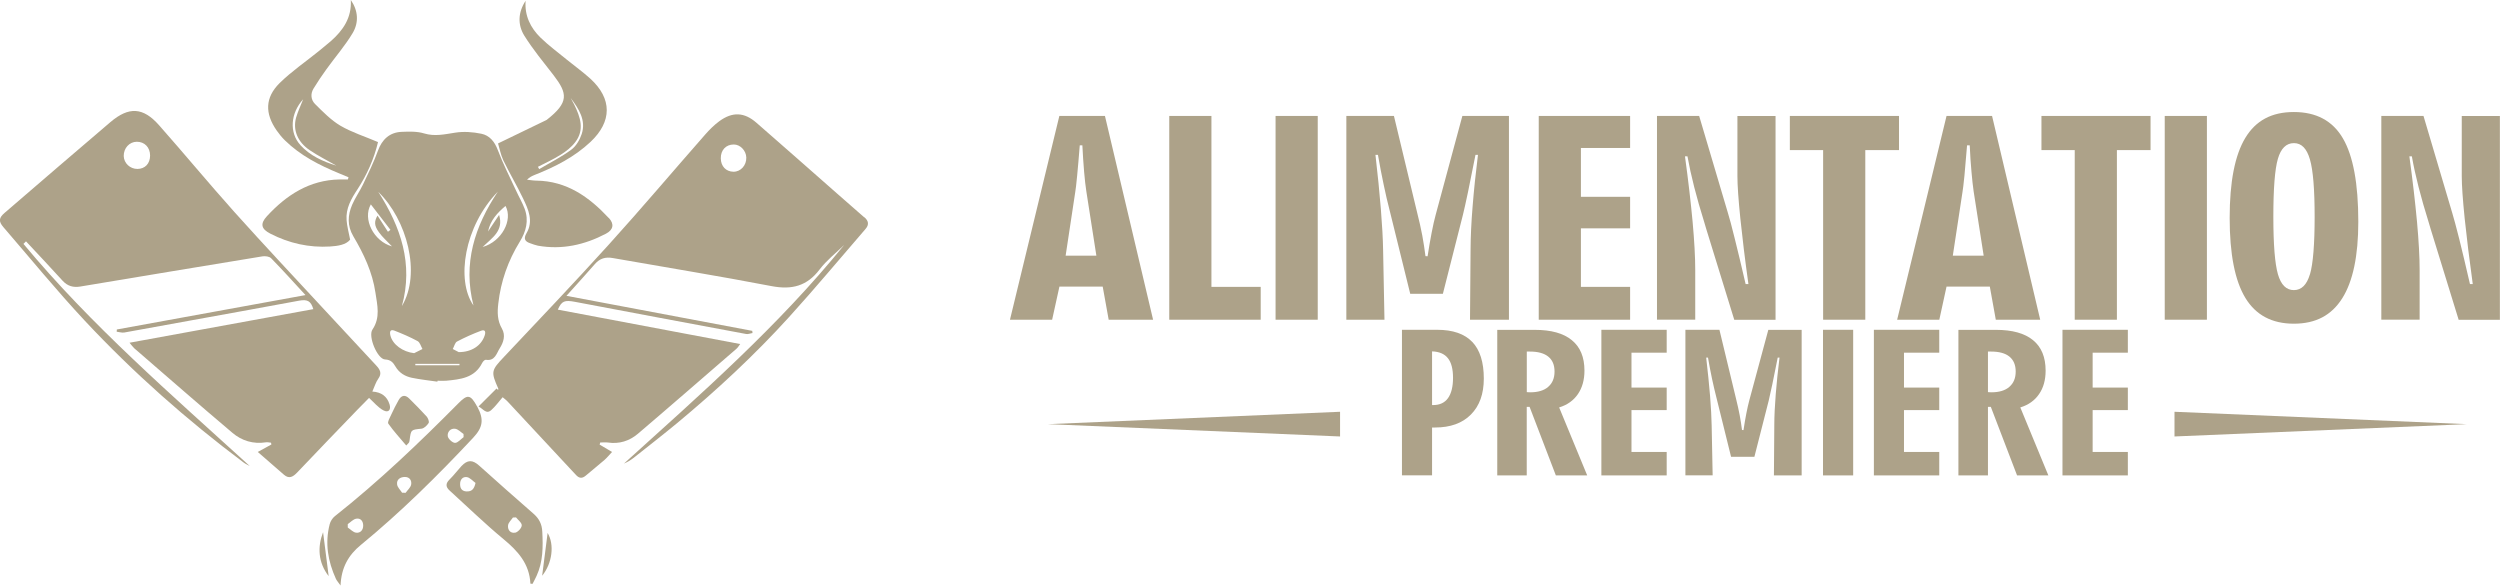 <?xml version="1.0" encoding="UTF-8"?>
<svg id="Calque_2" data-name="Calque 2" xmlns="http://www.w3.org/2000/svg" viewBox="0 0 401.92 94.14">
  <defs>
    <style>
      .cls-1 {
        fill: #ada289;
      }
    </style>
  </defs>
  <g id="Calque_1-2" data-name="Calque 1">
    <g>
      <g>
        <path class="cls-1" d="M62.62,64.99c-.39-1.25-1.29-1.95-2.76-2.04.36-.8.55-1.49.94-2.04.67-.91.27-1.53-.35-2.19-2.69-2.88-5.35-5.77-8.03-8.64-4.92-5.32-9.89-10.59-14.73-15.99-4.11-4.59-8.04-9.35-12.13-13.97-2.56-2.89-4.84-3.01-7.81-.49-5.7,4.84-11.36,9.74-17.03,14.61-.91.79-.97,1.35-.18,2.27,4.35,5.04,8.57,10.21,13.12,15.08,7.81,8.35,16.36,15.91,25.51,22.77.3.23.66.38.98.56C27.57,63.45,14.69,52.34,3.77,39.21c.13-.14.27-.27.41-.41,1.97,2.11,3.96,4.21,5.9,6.35.79.85,1.69,1.1,2.81.92,9.78-1.63,19.55-3.26,29.33-4.86.44-.06,1.09.02,1.37.31,1.82,1.86,3.57,3.8,5.52,5.92-10.28,1.87-20.3,3.7-30.33,5.53-.01.12-.01.24-.02.36.4.04.83.19,1.21.13,6.34-1.14,12.68-2.29,19.01-3.45,3.04-.55,6.07-1.13,9.1-1.67,1.36-.25,1.9.06,2.29,1.36-9.79,1.8-19.58,3.58-29.55,5.4.34.39.52.67.76.89,5.26,4.54,10.48,9.12,15.78,13.59,1.5,1.28,3.36,1.85,5.4,1.53.26-.04.54.04.81.06.02.1.04.19.06.29-.7.39-1.41.78-2.19,1.2,1.49,1.3,2.86,2.49,4.22,3.67.83.71,1.45.32,2.09-.34,3.21-3.38,6.45-6.74,9.68-10.09.68-.71,1.38-1.41,1.9-1.93.81.74,1.47,1.57,2.33,2.01.8.42,1.24-.09.96-1ZM22.09,27.16c-1.19,0-2.17-.93-2.2-2.08-.01-1.27.91-2.28,2.1-2.29,1.25-.01,2.14.9,2.14,2.22-.01,1.3-.81,2.14-2.04,2.15Z"/>
        <path class="cls-1" d="M138.93,34.93c-1.45-1.27-2.91-2.53-4.35-3.81-4.32-3.79-8.61-7.6-12.95-11.37-1.97-1.73-3.87-1.81-5.98-.27-.83.61-1.58,1.36-2.26,2.13-5.19,5.91-10.27,11.92-15.54,17.74-5.51,6.09-11.17,12.03-16.8,18-2.08,2.2-2.16,2.39-.94,5.13.02.05-.02.14-.03.22-.09-.08-.16-.15-.25-.24-.93.93-1.86,1.85-2.9,2.89.8.4,1.23,1.32,2.06.57.64-.57,1.16-1.29,1.82-2.06.26.23.58.45.84.74,3.66,3.91,7.3,7.82,10.95,11.76.54.58,1.01.58,1.58.1,1-.85,2.02-1.67,3.02-2.53.41-.36.76-.8,1.2-1.27-.77-.45-1.38-.82-2-1.18.03-.12.06-.23.1-.34.41,0,.81-.05,1.21,0,1.83.28,3.48-.24,4.85-1.41,5.31-4.52,10.57-9.11,15.85-13.67.21-.18.35-.43.59-.75-9.89-1.86-19.58-3.69-29.32-5.53.63-1.41,1.09-1.57,2.78-1.25,9.17,1.74,18.35,3.46,27.52,5.17.31.05.66-.11,1-.16-.01-.12-.02-.23-.04-.35-9.9-1.86-19.8-3.73-29.87-5.63,1.66-1.84,3.13-3.46,4.57-5.11.8-.91,1.71-1.18,2.9-.96,8.5,1.5,17.03,2.88,25.51,4.51,3.25.62,5.69,0,7.72-2.68,1.11-1.46,2.61-2.63,3.94-3.93-10.53,13-23.05,23.97-35.4,35.14.57-.25,1.09-.56,1.57-.93,2.33-1.85,4.67-3.67,6.96-5.56,6.38-5.3,12.46-10.94,18.03-17.08,4.2-4.63,8.19-9.42,12.28-14.15.61-.7.48-1.31-.19-1.89ZM117.92,27.61c-1.21-.02-2.02-.87-2.04-2.15-.02-1.32.82-2.23,2.08-2.23,1.04-.01,1.99.98,2.02,2.09.04,1.27-.91,2.3-2.06,2.29Z"/>
        <path class="cls-1" d="M83.56,38.86c1.02-1.64,1.48-3.39.8-5.26-.37-1-.93-1.94-1.37-2.91-1.01-2.17-2.11-4.33-2.96-6.57-.52-1.37-1.33-2.35-2.65-2.62-1.36-.28-2.85-.39-4.21-.17-1.69.26-3.26.64-4.99.12-1.14-.35-2.43-.3-3.65-.25-1.91.09-3.12,1.25-3.76,3.01-.68,1.87-1.56,3.66-2.41,5.45-.53,1.1-1.25,2.12-1.74,3.25-.72,1.69-.82,3.36.18,5.07,1.67,2.82,3.08,5.78,3.56,9.08.29,1.99.83,3.98-.48,5.92-.75,1.08.8,4.76,2.02,4.81.94.04,1.31.52,1.66,1.11.62,1.06,1.56,1.61,2.67,1.84,1.35.28,2.73.42,4.09.62.01-.04.02-.1.02-.15.47,0,.93.04,1.38,0,2.3-.22,4.59-.44,5.8-2.86.11-.23.41-.53.58-.51,1.48.26,1.73-1.05,2.25-1.86.59-.94.97-2.06.34-3.16-.74-1.28-.75-2.61-.58-4.02.4-3.58,1.57-6.88,3.45-9.94ZM80.04,30.81c-3.74,5.6-5.65,11.56-3.92,18.3-2.83-4.06-1.5-12.72,3.92-18.3ZM64.61,49.21c1.87-6.77-.17-12.72-3.79-18.36,4.59,4.45,6.94,13.1,3.79,18.36ZM59.62,32.86c1.1,1.43,2.12,2.76,3.15,4.09-.14.11-.26.21-.4.31-.55-.87-1.11-1.73-1.68-2.6-.54.94-.55,1.61.24,2.69.55.78,1.3,1.42,2.09,2.26-2.92-.81-4.77-4.37-3.4-6.76ZM62.76,53.92c-.14-.58-.03-1.02.64-.77,1.28.5,2.54,1.04,3.74,1.69.38.21.53.83.78,1.27-.44.22-.89.44-1.34.67-1.82-.21-3.46-1.38-3.82-2.86ZM73.86,58.72h-7.09v-.22h7.11c-.01.08-.01.14-.02.22ZM77.91,53.97c-.54,1.58-2.06,2.64-4.16,2.64-.13-.06-.54-.28-.96-.5.23-.41.35-1.02.68-1.2,1.25-.66,2.55-1.24,3.88-1.74.68-.25.76.22.56.8ZM77.59,39.71c1.55-1.5,3.42-2.61,2.65-5.16-.66,1.01-1.22,1.84-1.78,2.67.36-1.78,1.48-2.99,2.81-4.11,1.23,2.26-.61,5.73-3.68,6.6Z"/>
        <path class="cls-1" d="M60.77,22.84c-2.08-.89-4.2-1.55-6.06-2.64-1.51-.9-2.8-2.23-4.07-3.49-.65-.65-.76-1.62-.23-2.48.65-1.07,1.36-2.12,2.1-3.14,1.4-1.94,2.97-3.74,4.19-5.78,1-1.69.9-3.58-.3-5.31.16,2.85-1.24,4.88-3.23,6.63-.62.53-1.24,1.04-1.87,1.55-2.12,1.72-4.4,3.27-6.34,5.17-2.37,2.35-2.39,4.89-.48,7.63.39.56.84,1.11,1.33,1.59,2.49,2.44,5.54,4,8.73,5.31.5.21,1,.41,1.49.62-.04.12-.06.24-.1.35h-1.33c-4.85.09-8.54,2.5-11.68,5.9-1.15,1.24-.92,2.07.55,2.82,3.02,1.55,6.23,2.27,9.61,2.06,1.22-.08,2.53-.26,3.21-1.1-.24-1.22-.5-2.17-.57-3.14-.15-1.87.75-3.44,1.73-4.92,1.56-2.39,2.69-4.95,3.32-7.62ZM48.29,23.32c-1.82-2-1.59-5.13.45-7.36-.38.96-.83,1.91-1.13,2.92-.56,2,.21,3.93,2.19,5.27,1.36.92,2.85,1.66,4.28,2.48-2.17-.67-4.23-1.59-5.8-3.31Z"/>
        <path class="cls-1" d="M97.87,35.05c-3.15-3.38-6.75-5.95-11.63-6.01-.5,0-1.01-.1-1.51-.15.4-.42.81-.59,1.23-.77,3.28-1.29,6.38-2.87,8.98-5.31,3.47-3.27,3.49-6.94-.03-10.16-1.19-1.08-2.51-2.02-3.76-3.04-1.43-1.17-2.92-2.27-4.24-3.55-1.62-1.58-2.59-3.53-2.41-5.93-1.23,1.87-1.29,3.85-.21,5.6,1.4,2.24,3.09,4.28,4.72,6.38,2.23,2.91,2.5,4.34-1.13,7.17-.03.02-.06.03-.1.05-2.53,1.23-5.07,2.46-7.71,3.73.24.77.42,1.81.85,2.73,1.01,2.08,2.19,4.06,3.18,6.13.84,1.76,1.7,3.61.54,5.58-.52.89-.24,1.34.63,1.62.4.14.8.3,1.21.38,3.87.69,7.51-.13,10.94-1.93,1.18-.62,1.38-1.55.45-2.54ZM90.12,24.89c.88-.55,1.73-1.21,2.35-2.02,1.55-2,.82-4.06-.15-6.05-.18-.36-.38-.7-.57-1.06,1.29,1.72,2.5,3.54,1.77,5.79-.31.93-.91,1.96-1.68,2.52-1.61,1.19-3.42,2.09-5.15,3.12-.08-.13-.14-.25-.21-.37,1.22-.63,2.49-1.2,3.63-1.93Z"/>
        <path class="cls-1" d="M76.72,65.38c-1.09-1.99-1.54-2.06-3.1-.47-6.29,6.35-12.76,12.52-19.79,18.08-.38.3-.71.82-.83,1.3-.78,3.03-.28,5.95,1,8.76.13.29.37.54.75,1.08.12-2.9,1.28-4.9,3.26-6.52,6.45-5.29,12.35-11.14,18.05-17.22,1.58-1.69,1.78-2.96.67-5.01ZM57.25,85.64c-.48-.06-.9-.54-1.34-.83v-.55c.44-.3.87-.78,1.35-.87.7-.13,1.13.37,1.13,1.11s-.47,1.22-1.14,1.14ZM66.1,77.91c-.1.48-.58.88-.89,1.32-.19-.01-.38-.01-.57-.02-.28-.44-.75-.87-.8-1.34-.1-.78.5-1.18,1.24-1.19.79-.01,1.14.59,1.02,1.23ZM73.15,71.2c-.41-.01-1.08-.63-1.16-1.05-.11-.66.4-1.32,1.17-1.22.49.06.91.54,1.36.84.01.16.01.34.01.51-.47.34-.92.92-1.38.92Z"/>
        <path class="cls-1" d="M87.18,85.47c-.05-1.2-.51-2.1-1.42-2.89-2.93-2.54-5.83-5.14-8.72-7.72-1.08-.97-1.88-.97-2.87.09-.65.71-1.23,1.48-1.91,2.15-.65.64-.61,1.19.02,1.76,2.88,2.62,5.67,5.33,8.66,7.81,2.31,1.91,4.18,3.97,4.33,7.16.11.01.22.03.34.04.22-.42.45-.84.65-1.28,1.05-2.27,1.05-4.68.92-7.13ZM75.08,79.01c-.69-.01-1.1-.35-1.11-1.14-.02-.77.42-1.25,1.06-1.17.51.06.95.61,1.42.94-.22,1.02-.64,1.38-1.36,1.36ZM82.83,85.63c-.75.16-1.25-.44-1.15-1.18.05-.44.51-.84.78-1.25.16-.01.34-.02.5-.02.34.43.95.88.92,1.29-.02.43-.61,1.07-1.05,1.17Z"/>
        <path class="cls-1" d="M65.77,71.11c.05-.1.06-.22.08-.33.22-1.74.23-1.68,1.9-1.86.42-.04.9-.51,1.16-.91.13-.21-.09-.78-.31-1.04-.9-1-1.86-1.95-2.81-2.9-.64-.64-1.24-.55-1.69.23-.44.77-.83,1.56-1.2,2.36-.22.47-.64,1.19-.47,1.45.86,1.22,1.89,2.33,2.88,3.51.31-.33.41-.4.46-.5Z"/>
        <path class="cls-1" d="M87.16,92.56c1.63-2,2-5,.88-6.88-.29,2.23-.6,4.67-.88,6.88Z"/>
        <path class="cls-1" d="M51.94,85.56c-.91,2.37-.81,4.85.9,7.07-.31-2.41-.62-4.85-.9-7.07Z"/>
      </g>
      <g>
        <polygon class="cls-1" points="215.44 70.17 168.46 68.19 215.44 66.2 215.44 70.17 215.44 70.17"/>
        <polygon class="cls-1" points="349.59 66.2 396.57 68.19 349.59 70.17 349.59 66.2 349.59 66.2"/>
        <g>
          <g>
            <path class="cls-1" d="M177.63,18.64h-7.32l-7.94,32.76h6.78l1.17-5.32h6.96l.96,5.32h7.14l-7.74-32.76ZM171.32,41.1l1.54-10.19c.08-.38.17-1.27.31-2.66.13-1.39.28-3.02.42-4.88h.42c.08,1.56.17,2.98.28,4.25.11,1.27.23,2.32.36,3.16l1.61,10.32h-4.94Z"/>
            <polygon class="cls-1" points="187.98 51.4 187.98 18.64 194.76 18.64 194.76 46.12 202.68 46.12 202.68 51.4 187.98 51.4 187.98 51.4"/>
            <polygon class="cls-1" points="205.07 51.4 205.07 18.64 211.85 18.64 211.85 51.4 205.07 51.4 205.07 51.4"/>
            <path class="cls-1" d="M236.33,51.4l.09-11.24c.01-2.12.12-4.45.33-6.99.2-2.54.49-5.29.86-8.27h-.4c-.45,2.3-.85,4.29-1.2,5.97-.35,1.68-.63,2.9-.82,3.68l-3.22,12.68h-5.25l-3.31-13.41c-.33-1.27-.65-2.63-.95-4.09-.31-1.45-.62-3.06-.93-4.83h-.4c.37,3.2.66,6.1.87,8.71.21,2.61.33,4.79.36,6.55l.22,11.24h-6.13V18.64h7.65l3.71,15.45c.36,1.41.64,2.68.85,3.79.2,1.12.38,2.22.51,3.3l.34.02c.21-1.38.43-2.64.65-3.78.22-1.14.44-2.13.67-2.96l4.27-15.82h7.49v32.76h-6.26Z"/>
            <polygon class="cls-1" points="262.07 46.12 262.07 51.4 247.38 51.4 247.38 18.64 262.07 18.64 262.07 23.79 254.16 23.79 254.16 31.64 262.07 31.64 262.07 36.71 254.16 36.71 254.16 46.12 262.07 46.12 262.07 46.12"/>
            <path class="cls-1" d="M278.81,51.4l-4.5-14.59c-.06-.21-.16-.56-.31-1.05-1.27-4.06-2.17-7.6-2.71-10.63h-.4c.54,3.93.94,7.45,1.23,10.55.28,3.1.42,5.68.42,7.74v7.97h-6.15V18.64h6.78l4.63,15.62c.24.76.61,2.13,1.09,4.09.49,1.96,1.08,4.4,1.75,7.32h.45c-.56-3.98-.98-7.5-1.3-10.55-.31-3.06-.47-5.33-.47-6.82v-9.65h6.13v32.76h-6.64Z"/>
            <polygon class="cls-1" points="299.88 24.13 299.88 51.4 293.1 51.4 293.1 24.13 287.75 24.13 287.75 18.64 305.3 18.64 305.3 24.13 299.88 24.13 299.88 24.13"/>
            <path class="cls-1" d="M320.26,18.64h-7.32l-7.94,32.76h6.78l1.16-5.32h6.96l.96,5.32h7.14l-7.74-32.76ZM313.95,41.1l1.55-10.19c.07-.38.18-1.27.32-2.66.13-1.39.27-3.02.42-4.88h.43c.07,1.56.16,2.98.28,4.25.11,1.27.23,2.32.35,3.16l1.61,10.32h-4.95Z"/>
            <polygon class="cls-1" points="340.33 24.13 340.33 51.4 333.55 51.4 333.55 24.13 328.2 24.13 328.2 18.64 345.74 18.64 345.74 24.13 340.33 24.13 340.33 24.13"/>
            <polygon class="cls-1" points="348.02 51.4 348.02 18.64 354.8 18.64 354.8 51.4 348.02 51.4 348.02 51.4"/>
            <path class="cls-1" d="M376.65,22.22c-1.65-2.81-4.28-4.21-7.87-4.21s-6.12,1.38-7.8,4.15c-1.68,2.77-2.52,7.05-2.52,12.87s.84,10.09,2.52,12.86c1.68,2.77,4.28,4.15,7.8,4.15s6.05-1.35,7.77-4.07c1.72-2.71,2.59-6.82,2.59-12.31,0-6.15-.83-10.63-2.49-13.44ZM371.36,44.1c-.5,1.69-1.36,2.54-2.58,2.54s-2.07-.85-2.56-2.54c-.49-1.69-.74-4.78-.74-9.26s.24-7.63.73-9.31c.49-1.68,1.35-2.52,2.58-2.52s2.06.87,2.57,2.61c.51,1.74.76,4.81.76,9.22s-.25,7.56-.75,9.26Z"/>
            <path class="cls-1" d="M395.27,51.4l-4.5-14.59c-.06-.21-.17-.56-.31-1.05-1.27-4.06-2.18-7.6-2.71-10.63h-.4c.54,3.93.94,7.45,1.23,10.55.28,3.1.42,5.68.42,7.74v7.97h-6.16V18.64h6.78l4.63,15.62c.24.76.6,2.13,1.1,4.09.49,1.96,1.07,4.4,1.74,7.32h.45c-.55-3.98-.98-7.5-1.3-10.55-.31-3.06-.47-5.33-.47-6.82v-9.65h6.13v32.76h-6.65Z"/>
          </g>
          <path class="cls-1" d="M236.69,54.97c-1.24-1.3-3.12-1.95-5.64-1.95h-5.66v23.4h4.84v-7.69h.47c2.47,0,4.4-.69,5.78-2.09,1.38-1.39,2.07-3.31,2.07-5.78,0-2.63-.62-4.6-1.86-5.9ZM232.79,64.01c-.53.74-1.33,1.11-2.37,1.11h-.19v-8.63c1.15.04,2,.4,2.55,1.1.55.69.82,1.74.82,3.15s-.27,2.52-.81,3.27Z"/>
          <path class="cls-1" d="M250.67,65.5c1.3-.4,2.3-1.11,3-2.13.7-1.02,1.06-2.28,1.06-3.78,0-2.16-.67-3.8-2.03-4.9-1.34-1.11-3.33-1.66-5.97-1.66h-6.02v23.4h4.74v-11.02h.46l4.22,11.02h5.04l-4.51-10.93ZM248.9,62.2c-.68.58-1.64.87-2.88.87-.06,0-.16,0-.28-.01-.13,0-.21-.02-.28-.02v-6.52h.5c1.3,0,2.28.27,2.95.81.68.55,1.01,1.34,1.01,2.4s-.34,1.88-1.02,2.46Z"/>
          <polygon class="cls-1" points="267.95 72.66 267.95 76.43 257.45 76.43 257.45 53.02 267.95 53.02 267.95 56.7 262.29 56.7 262.29 62.31 267.95 62.31 267.95 65.93 262.29 65.93 262.29 72.66 267.95 72.66 267.95 72.66"/>
          <path class="cls-1" d="M285.19,76.43l.06-8.03c0-1.52.09-3.18.23-5,.14-1.81.35-3.79.61-5.91h-.29c-.32,1.65-.61,3.06-.86,4.26-.25,1.2-.45,2.08-.58,2.63l-2.31,9.06h-3.75l-2.37-9.58c-.23-.91-.46-1.88-.68-2.91-.22-1.04-.44-2.19-.66-3.46h-.29c.27,2.28.47,4.36.63,6.22.14,1.86.23,3.42.25,4.68l.16,8.03h-4.38v-23.4h5.47l2.66,11.04c.25,1.01.45,1.91.6,2.71.15.79.27,1.58.37,2.36l.24.02c.15-.99.3-1.89.46-2.7.16-.81.32-1.52.48-2.11l3.05-11.31h5.36v23.4h-4.47Z"/>
          <polygon class="cls-1" points="293.08 76.43 293.08 53.02 297.93 53.02 297.93 76.43 293.08 76.43 293.08 76.43"/>
          <polygon class="cls-1" points="311.77 72.66 311.77 76.43 301.26 76.43 301.26 53.02 311.77 53.02 311.77 56.7 306.1 56.7 306.1 62.31 311.77 62.31 311.77 65.93 306.1 65.93 306.1 72.66 311.77 72.66 311.77 72.66"/>
          <path class="cls-1" d="M324.81,65.5c1.3-.4,2.3-1.11,3-2.13.71-1.02,1.06-2.28,1.06-3.78,0-2.16-.67-3.8-2.02-4.9-1.35-1.11-3.34-1.66-5.97-1.66h-6.03v23.4h4.75v-11.02h.46l4.22,11.02h5.03l-4.51-10.93ZM323.04,62.2c-.68.58-1.64.87-2.88.87-.06,0-.16,0-.28-.01-.12,0-.22-.02-.28-.02v-6.52h.5c1.3,0,2.29.27,2.95.81.67.55,1.01,1.34,1.01,2.4s-.34,1.88-1.02,2.46Z"/>
          <polygon class="cls-1" points="342.09 72.66 342.09 76.43 331.58 76.43 331.58 53.02 342.09 53.02 342.09 56.7 336.43 56.7 336.43 62.31 342.09 62.31 342.09 65.93 336.43 65.93 336.43 72.66 342.09 72.66 342.09 72.66"/>
        </g>
      </g>
    </g>
  </g>
</svg>